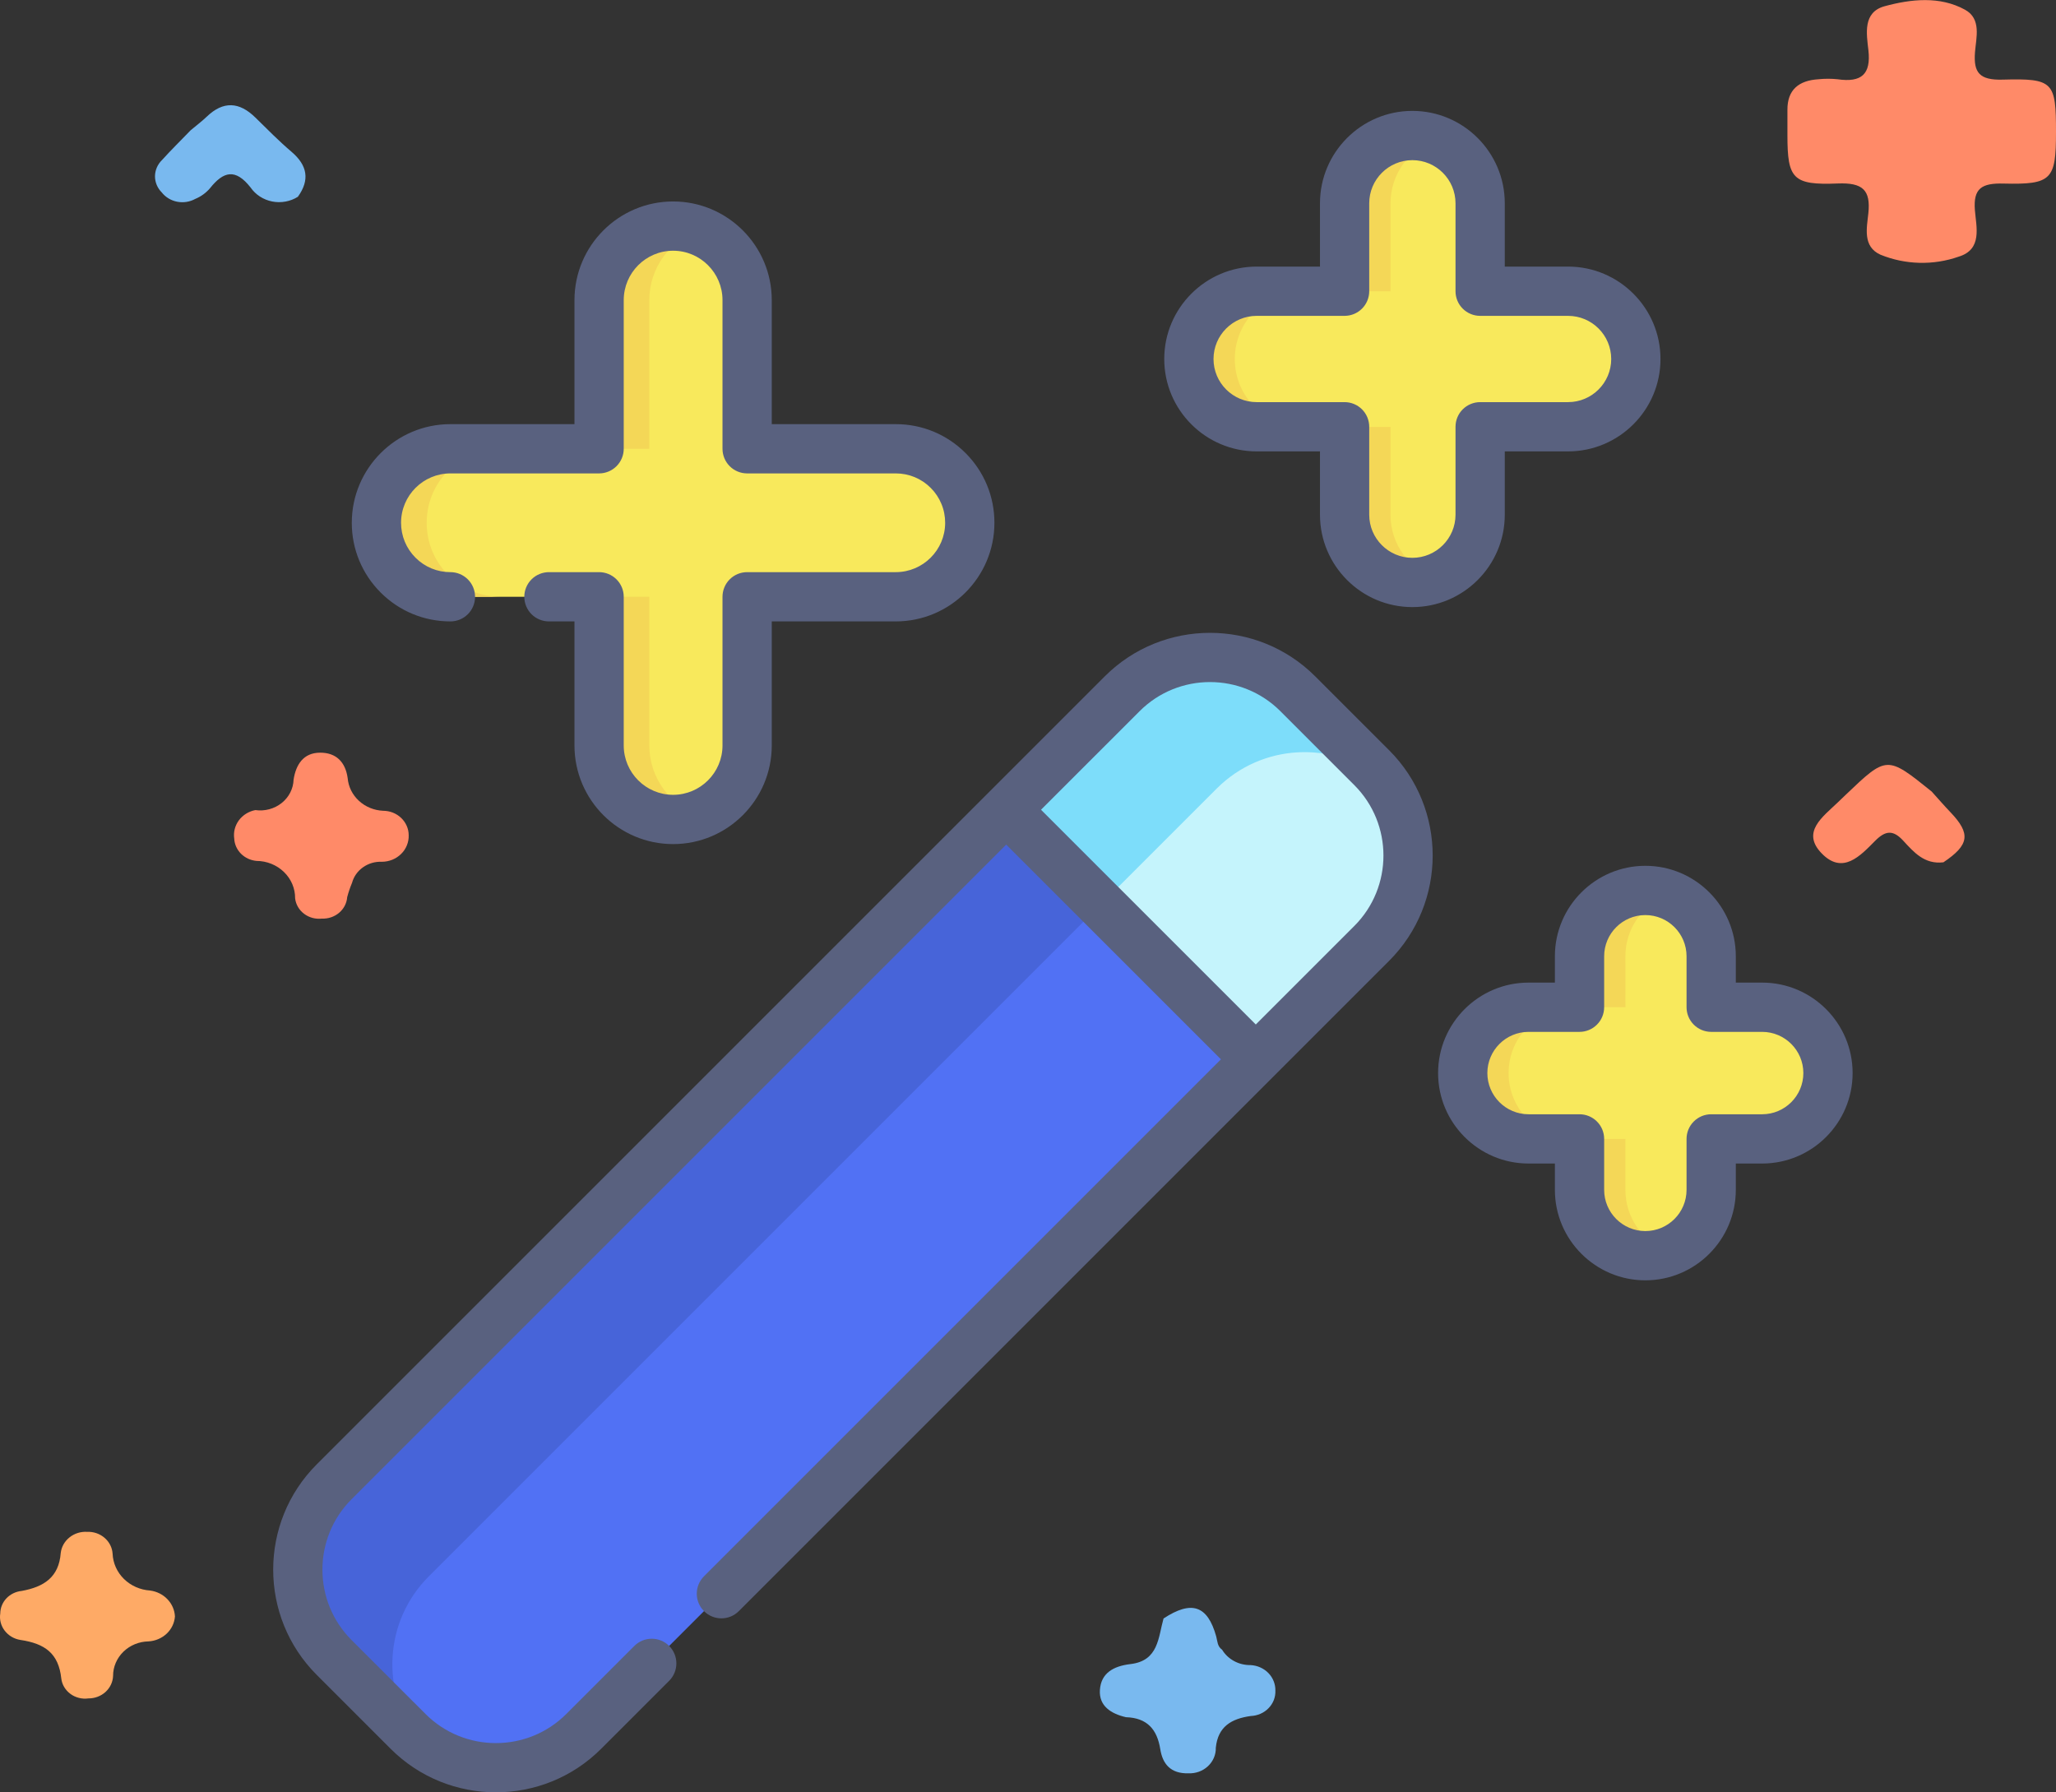 <svg width="78" height="68" viewBox="0 0 78 68" fill="none" xmlns="http://www.w3.org/2000/svg">
<rect x="0" y="0" width="78" height="68" fill="#333333" stroke="none"/>
<path d="M42.715 65.147C42.14 65.013 41.687 64.717 41.728 64.111C41.77 63.478 42.237 63.208 42.886 63.132C43.957 63.007 43.938 62.123 44.142 61.402C45.206 60.703 45.813 60.906 46.14 62.082C46.19 62.262 46.18 62.46 46.362 62.585C46.471 62.766 46.629 62.915 46.819 63.018C47.009 63.121 47.225 63.173 47.443 63.17C47.701 63.183 47.944 63.291 48.12 63.472C48.295 63.652 48.39 63.891 48.385 64.138C48.39 64.259 48.37 64.381 48.326 64.496C48.281 64.61 48.214 64.715 48.127 64.804C48.041 64.894 47.936 64.966 47.82 65.017C47.704 65.068 47.578 65.097 47.45 65.102C46.708 65.205 46.206 65.509 46.125 66.304C46.129 66.434 46.104 66.564 46.053 66.684C46.002 66.805 45.925 66.914 45.828 67.005C45.731 67.096 45.615 67.167 45.488 67.214C45.361 67.26 45.225 67.281 45.089 67.276C44.408 67.293 44.107 66.922 44.017 66.354C43.9 65.624 43.533 65.172 42.715 65.147Z" fill="#79B9EF"/>
<path d="M73.729 32.714C73.011 32.801 72.608 32.332 72.207 31.897C71.822 31.477 71.532 31.503 71.137 31.901C70.58 32.462 69.911 33.203 69.109 32.374C68.324 31.564 69.157 30.986 69.725 30.438C69.82 30.346 69.916 30.255 70.012 30.163C71.584 28.662 71.584 28.662 73.281 30.027C73.519 30.29 73.751 30.558 73.996 30.815C74.773 31.629 74.715 32.052 73.729 32.714Z" fill="#FF8A68"/>
<path d="M6.637 61.325C6.619 61.572 6.507 61.804 6.323 61.978C6.138 62.151 5.894 62.256 5.636 62.271C5.275 62.277 4.932 62.418 4.68 62.664C4.429 62.91 4.288 63.24 4.29 63.584C4.28 63.814 4.177 64.031 4.002 64.19C3.827 64.349 3.594 64.436 3.353 64.434C3.233 64.451 3.111 64.444 2.994 64.414C2.877 64.385 2.767 64.334 2.672 64.263C2.576 64.193 2.496 64.105 2.436 64.004C2.376 63.904 2.339 63.793 2.325 63.679C2.224 62.729 1.707 62.354 0.774 62.216C0.534 62.178 0.32 62.051 0.177 61.863C0.034 61.675 -0.026 61.442 0.01 61.212C0.012 60.999 0.095 60.794 0.245 60.636C0.395 60.479 0.6 60.379 0.822 60.357C1.667 60.202 2.234 59.839 2.304 58.917C2.331 58.686 2.45 58.474 2.637 58.325C2.824 58.175 3.064 58.1 3.307 58.115C3.55 58.105 3.787 58.187 3.967 58.342C4.147 58.497 4.257 58.713 4.272 58.944C4.287 59.303 4.44 59.644 4.702 59.902C4.964 60.159 5.316 60.316 5.692 60.341C5.945 60.374 6.179 60.49 6.351 60.67C6.524 60.85 6.625 61.081 6.637 61.325Z" fill="#FEAA66"/>
<path d="M7.236 4.939C7.439 4.769 7.652 4.61 7.843 4.427C8.473 3.822 9.08 3.862 9.688 4.459C10.137 4.899 10.579 5.35 11.059 5.758C11.666 6.275 11.76 6.827 11.301 7.465C11.159 7.555 10.999 7.617 10.832 7.647C10.665 7.678 10.492 7.677 10.325 7.644C10.158 7.611 10 7.546 9.859 7.455C9.718 7.363 9.598 7.246 9.504 7.11C8.928 6.379 8.476 6.501 7.964 7.144C7.815 7.319 7.623 7.457 7.406 7.547C7.199 7.661 6.955 7.699 6.72 7.653C6.485 7.607 6.277 7.48 6.134 7.297C5.969 7.131 5.878 6.91 5.88 6.682C5.883 6.453 5.979 6.234 6.147 6.071C6.496 5.684 6.872 5.317 7.236 4.939Z" fill="#79B9EF"/>
<path d="M9.687 30.733C9.863 30.758 10.043 30.747 10.215 30.701C10.387 30.655 10.547 30.575 10.684 30.466C10.821 30.357 10.933 30.222 11.011 30.069C11.089 29.916 11.133 29.748 11.138 29.578C11.226 29.013 11.506 28.557 12.144 28.555C12.751 28.552 13.106 28.908 13.19 29.523C13.218 29.849 13.37 30.154 13.617 30.382C13.864 30.609 14.189 30.743 14.531 30.759C14.659 30.759 14.786 30.783 14.904 30.829C15.022 30.876 15.13 30.945 15.22 31.031C15.31 31.118 15.382 31.22 15.431 31.333C15.48 31.446 15.505 31.567 15.505 31.689C15.509 31.819 15.486 31.949 15.436 32.071C15.387 32.193 15.313 32.304 15.217 32.397C15.122 32.491 15.008 32.566 14.882 32.617C14.756 32.667 14.621 32.694 14.484 32.694C14.229 32.683 13.978 32.757 13.773 32.902C13.568 33.046 13.421 33.254 13.357 33.489C13.283 33.667 13.221 33.849 13.172 34.035C13.155 34.264 13.045 34.477 12.865 34.629C12.686 34.781 12.451 34.86 12.211 34.85C12.091 34.863 11.97 34.854 11.854 34.823C11.738 34.791 11.63 34.739 11.536 34.667C11.442 34.596 11.363 34.508 11.305 34.407C11.246 34.307 11.21 34.196 11.196 34.082C11.198 33.897 11.162 33.713 11.089 33.541C11.016 33.369 10.908 33.212 10.771 33.08C10.635 32.948 10.473 32.843 10.293 32.771C10.114 32.699 9.922 32.662 9.727 32.661C9.504 32.64 9.296 32.542 9.141 32.387C8.987 32.231 8.896 32.028 8.886 31.814C8.851 31.57 8.914 31.323 9.062 31.122C9.211 30.922 9.434 30.782 9.687 30.733Z" fill="#FF8A68"/>
<path d="M78 5.016C78 6.811 77.84 7.009 76.014 6.964C75.187 6.943 74.857 7.138 74.923 7.974C74.974 8.61 75.215 9.461 74.311 9.736C73.347 10.075 72.284 10.048 71.339 9.662C70.658 9.354 70.823 8.644 70.881 8.091C70.974 7.208 70.666 6.923 69.72 6.961C68.014 7.03 67.812 6.781 67.811 5.138C67.811 4.815 67.814 4.491 67.811 4.168C67.807 3.409 68.237 3.051 68.997 3.006C69.234 2.982 69.472 2.982 69.708 3.006C70.629 3.141 70.984 2.811 70.883 1.905C70.813 1.286 70.662 0.464 71.499 0.236C72.493 -0.034 73.588 -0.157 74.545 0.367C75.178 0.712 74.971 1.423 74.927 1.977C74.865 2.761 75.1 3.046 75.978 3.021C77.906 2.968 78.001 3.108 78 5.016Z" fill="#FF8A68"/>
<path d="M47.642 33.525L44.837 30.72C42.997 28.88 40.013 28.88 38.173 30.72L12.677 56.217C10.836 58.057 10.836 61.04 12.677 62.88L15.481 65.685C17.322 67.525 20.305 67.525 22.145 65.685L47.642 40.189C49.482 38.349 49.482 35.365 47.642 33.525Z" fill="#5171F4"/>
<path d="M52.041 35.795L47.641 40.194L38.173 30.725L42.573 26.326C44.413 24.485 47.396 24.485 49.236 26.326L52.041 29.13C53.881 30.97 53.881 33.955 52.041 35.795Z" fill="#C5F4FC"/>
<path d="M16.265 59.807C14.557 61.515 14.435 64.208 15.898 66.057C15.753 65.943 15.614 65.82 15.48 65.687L12.676 62.882C10.835 61.042 10.835 58.059 12.676 56.219L38.172 30.723L41.761 34.311L16.265 59.807Z" fill="#4764D9"/>
<path d="M52.41 29.548C50.561 28.084 47.869 28.206 46.161 29.915L41.761 34.315L38.173 30.725L42.572 26.326C44.413 24.485 47.395 24.485 49.236 26.326L52.04 29.13C52.174 29.264 52.297 29.403 52.41 29.548Z" fill="#7DDDFA"/>
<path d="M66.852 38.212H64.918V36.279C64.918 34.899 63.8 33.781 62.421 33.781C61.042 33.781 59.923 34.899 59.923 36.279V38.212H57.99C56.61 38.212 55.492 39.331 55.492 40.71C55.492 42.089 56.61 43.207 57.99 43.207H59.923V45.141C59.923 46.52 61.041 47.639 62.421 47.639C63.8 47.639 64.918 46.52 64.918 45.141V43.207H66.852C68.231 43.207 69.35 42.089 69.35 40.71C69.349 39.331 68.231 38.212 66.852 38.212Z" fill="#F8E95C"/>
<path d="M61.664 36.279C61.664 35.206 62.342 34.294 63.292 33.94C63.014 33.836 62.719 33.782 62.422 33.781C61.043 33.781 59.924 34.899 59.924 36.279V38.212H61.665L61.664 36.279ZM57.233 40.71C57.233 39.331 58.352 38.212 59.731 38.212H57.991C56.611 38.212 55.493 39.33 55.493 40.71C55.493 42.089 56.611 43.207 57.991 43.207H59.731C58.352 43.207 57.233 42.089 57.233 40.71ZM61.664 45.141V43.207H59.924V45.141C59.924 46.52 61.042 47.638 62.422 47.638C62.728 47.638 63.021 47.58 63.292 47.479C62.342 47.126 61.664 46.214 61.664 45.141Z" fill="#F4D757"/>
<path d="M33.984 17.026H28.344V11.386C28.344 9.835 27.087 8.578 25.536 8.578C23.986 8.578 22.729 9.835 22.729 11.386V17.026H17.088C15.538 17.026 14.281 18.283 14.281 19.834C14.281 21.384 15.538 22.641 17.088 22.641H22.729V28.281C22.729 29.832 23.985 31.089 25.536 31.089C27.087 31.089 28.344 29.832 28.344 28.281V22.641H33.984C35.535 22.641 36.792 21.384 36.792 19.834C36.792 18.283 35.535 17.026 33.984 17.026Z" fill="#F8E95C"/>
<path d="M24.634 11.386C24.634 10.17 25.408 9.135 26.489 8.744C26.183 8.634 25.861 8.578 25.536 8.578C23.986 8.578 22.729 9.835 22.729 11.386V17.026H24.634L24.634 11.386ZM16.187 19.834C16.187 18.283 17.444 17.026 18.994 17.026H17.088C15.538 17.026 14.281 18.283 14.281 19.834C14.281 21.384 15.538 22.641 17.088 22.641H18.994C17.444 22.641 16.187 21.384 16.187 19.834ZM24.634 28.281V22.641H22.729V28.281C22.729 29.832 23.985 31.089 25.536 31.089C25.871 31.089 26.192 31.03 26.489 30.923C25.408 30.532 24.634 29.497 24.634 28.281Z" fill="#F4D757"/>
<path d="M59.489 11.048H56.153V7.712C56.153 6.292 55.002 5.141 53.582 5.141C52.162 5.141 51.011 6.292 51.011 7.712V11.048H47.675C46.255 11.048 45.104 12.199 45.104 13.619C45.104 15.039 46.255 16.19 47.675 16.19H51.011V19.526C51.011 20.946 52.162 22.097 53.582 22.097C55.002 22.097 56.153 20.946 56.153 19.526V16.19H59.489C60.909 16.19 62.06 15.039 62.06 13.619C62.06 12.199 60.909 11.048 59.489 11.048Z" fill="#F8E95C"/>
<path d="M52.752 7.716C52.752 6.602 53.462 5.656 54.453 5.299C54.174 5.197 53.88 5.145 53.583 5.145C52.163 5.145 51.012 6.296 51.012 7.716V11.052H52.752V7.716H52.752ZM52.752 19.53V16.194H51.012V19.53C51.012 20.95 52.163 22.101 53.583 22.101C53.88 22.1 54.174 22.048 54.453 21.947C53.462 21.59 52.752 20.644 52.752 19.53ZM46.845 13.623C46.845 12.203 47.996 11.052 49.416 11.052H47.676C46.256 11.052 45.105 12.203 45.105 13.623C45.105 15.043 46.256 16.194 47.676 16.194H49.416C47.996 16.194 46.845 15.043 46.845 13.623Z" fill="#F4D757"/>
<path d="M49.897 25.66C47.696 23.458 44.114 23.458 41.912 25.66L12.015 55.556C9.814 57.758 9.814 61.34 12.015 63.541L14.82 66.346C15.921 67.447 17.367 67.997 18.813 67.997C20.259 67.997 21.705 67.447 22.806 66.346L25.387 63.766C25.751 63.401 25.751 62.809 25.387 62.444C25.021 62.079 24.43 62.079 24.065 62.444L21.485 65.024C20.011 66.498 17.615 66.498 16.142 65.024L13.337 62.22C11.864 60.747 11.864 58.351 13.337 56.878L38.173 32.042L46.32 40.189L26.708 59.801C26.343 60.166 26.343 60.758 26.708 61.123C27.073 61.488 27.664 61.488 28.029 61.123L52.702 36.45C54.903 34.248 54.903 30.666 52.702 28.464L49.897 25.66ZM51.38 35.129L47.642 38.867L39.494 30.72L43.234 26.981C44.706 25.508 47.103 25.508 48.575 26.981L51.38 29.786C52.853 31.259 52.853 33.656 51.38 35.129ZM66.852 37.278H65.853V36.279C65.853 34.386 64.314 32.847 62.421 32.847C60.529 32.847 58.989 34.386 58.989 36.279V37.278H57.99C56.098 37.278 54.558 38.818 54.558 40.71C54.558 42.602 56.097 44.142 57.99 44.142H58.989V45.141C58.989 47.033 60.529 48.573 62.421 48.573C64.314 48.573 65.853 47.033 65.853 45.141V44.142H66.852C68.745 44.142 70.284 42.602 70.284 40.71C70.284 38.818 68.745 37.278 66.852 37.278ZM66.852 42.273H64.918C64.671 42.273 64.433 42.371 64.258 42.547C64.082 42.722 63.984 42.96 63.984 43.208V45.141C63.984 46.003 63.283 46.704 62.421 46.704C61.559 46.704 60.858 46.003 60.858 45.141V43.208C60.858 42.96 60.76 42.722 60.584 42.547C60.409 42.371 60.171 42.273 59.923 42.273H57.99C57.128 42.273 56.427 41.572 56.427 40.71C56.427 39.848 57.128 39.147 57.99 39.147H59.923C60.171 39.147 60.409 39.048 60.584 38.873C60.76 38.698 60.858 38.46 60.858 38.212V36.279C60.858 35.417 61.559 34.716 62.421 34.716C63.283 34.716 63.984 35.417 63.984 36.279V38.212C63.984 38.46 64.082 38.698 64.258 38.873C64.433 39.048 64.671 39.147 64.918 39.147H66.852C67.714 39.147 68.415 39.848 68.415 40.71C68.415 41.572 67.714 42.273 66.852 42.273ZM17.088 23.575C17.336 23.575 17.574 23.477 17.749 23.302C17.924 23.127 18.023 22.889 18.023 22.641C18.023 22.393 17.924 22.155 17.749 21.98C17.574 21.805 17.336 21.706 17.088 21.706C16.842 21.707 16.598 21.659 16.371 21.565C16.144 21.471 15.937 21.332 15.764 21.158C15.589 20.984 15.451 20.778 15.357 20.551C15.263 20.323 15.215 20.08 15.215 19.834C15.215 18.8 16.055 17.96 17.088 17.96H22.729C22.976 17.96 23.214 17.861 23.389 17.686C23.564 17.511 23.663 17.273 23.663 17.025V11.386C23.663 10.353 24.503 9.512 25.536 9.512C26.569 9.512 27.41 10.353 27.41 11.386V17.025C27.41 17.273 27.508 17.511 27.683 17.686C27.858 17.861 28.096 17.96 28.344 17.96H33.983C34.484 17.96 34.955 18.155 35.309 18.509C35.483 18.682 35.621 18.889 35.715 19.116C35.81 19.344 35.858 19.588 35.857 19.834C35.857 20.866 35.017 21.706 33.983 21.706H28.344C28.096 21.706 27.858 21.805 27.683 21.98C27.508 22.155 27.41 22.393 27.41 22.641V28.281C27.41 29.314 26.569 30.154 25.536 30.154C24.503 30.154 23.663 29.314 23.663 28.281V22.641C23.663 22.393 23.564 22.155 23.389 21.98C23.214 21.805 22.976 21.706 22.729 21.706H20.826C20.578 21.706 20.34 21.805 20.165 21.98C19.99 22.155 19.891 22.393 19.891 22.641C19.891 22.889 19.99 23.127 20.165 23.302C20.34 23.477 20.578 23.575 20.826 23.575H21.794V28.281C21.794 30.345 23.472 32.023 25.536 32.023C27.599 32.023 29.279 30.345 29.279 28.281V23.575H33.983C36.047 23.575 37.726 21.897 37.726 19.834C37.726 18.834 37.337 17.894 36.63 17.187C35.923 16.48 34.983 16.091 33.983 16.091H29.279V11.386C29.279 9.322 27.599 7.643 25.536 7.643C23.472 7.643 21.794 9.322 21.794 11.386V16.091H17.088C15.025 16.091 13.346 17.77 13.346 19.834C13.346 20.833 13.736 21.773 14.442 22.48C15.149 23.186 16.089 23.575 17.088 23.575ZM47.675 17.125H50.077V19.527C50.077 21.46 51.649 23.032 53.582 23.032C55.515 23.032 57.088 21.46 57.088 19.527V17.125H59.489C61.422 17.125 62.995 15.553 62.995 13.62C62.995 11.687 61.422 10.114 59.489 10.114H57.088V7.713C57.088 5.78 55.515 4.207 53.582 4.207C51.649 4.207 50.077 5.78 50.077 7.713V10.114H47.675C45.742 10.114 44.169 11.687 44.169 13.62C44.169 15.553 45.742 17.125 47.675 17.125ZM47.675 11.983H51.011C51.259 11.983 51.496 11.884 51.672 11.709C51.847 11.534 51.945 11.296 51.945 11.049V7.713C51.945 6.81 52.68 6.076 53.582 6.076C54.484 6.076 55.219 6.81 55.219 7.713V11.049C55.219 11.296 55.317 11.534 55.492 11.709C55.668 11.884 55.905 11.983 56.153 11.983H59.489C60.392 11.983 61.126 12.717 61.126 13.62C61.126 14.522 60.392 15.256 59.489 15.256H56.153C55.905 15.256 55.668 15.355 55.492 15.53C55.317 15.705 55.219 15.943 55.219 16.191V19.527C55.219 20.429 54.484 21.163 53.582 21.163C52.68 21.163 51.945 20.429 51.945 19.527V16.191C51.945 15.943 51.847 15.705 51.672 15.53C51.496 15.355 51.259 15.256 51.011 15.256H47.675C46.773 15.256 46.038 14.522 46.038 13.62C46.038 12.717 46.773 11.983 47.675 11.983Z" fill="#59617F"/>
</svg>
